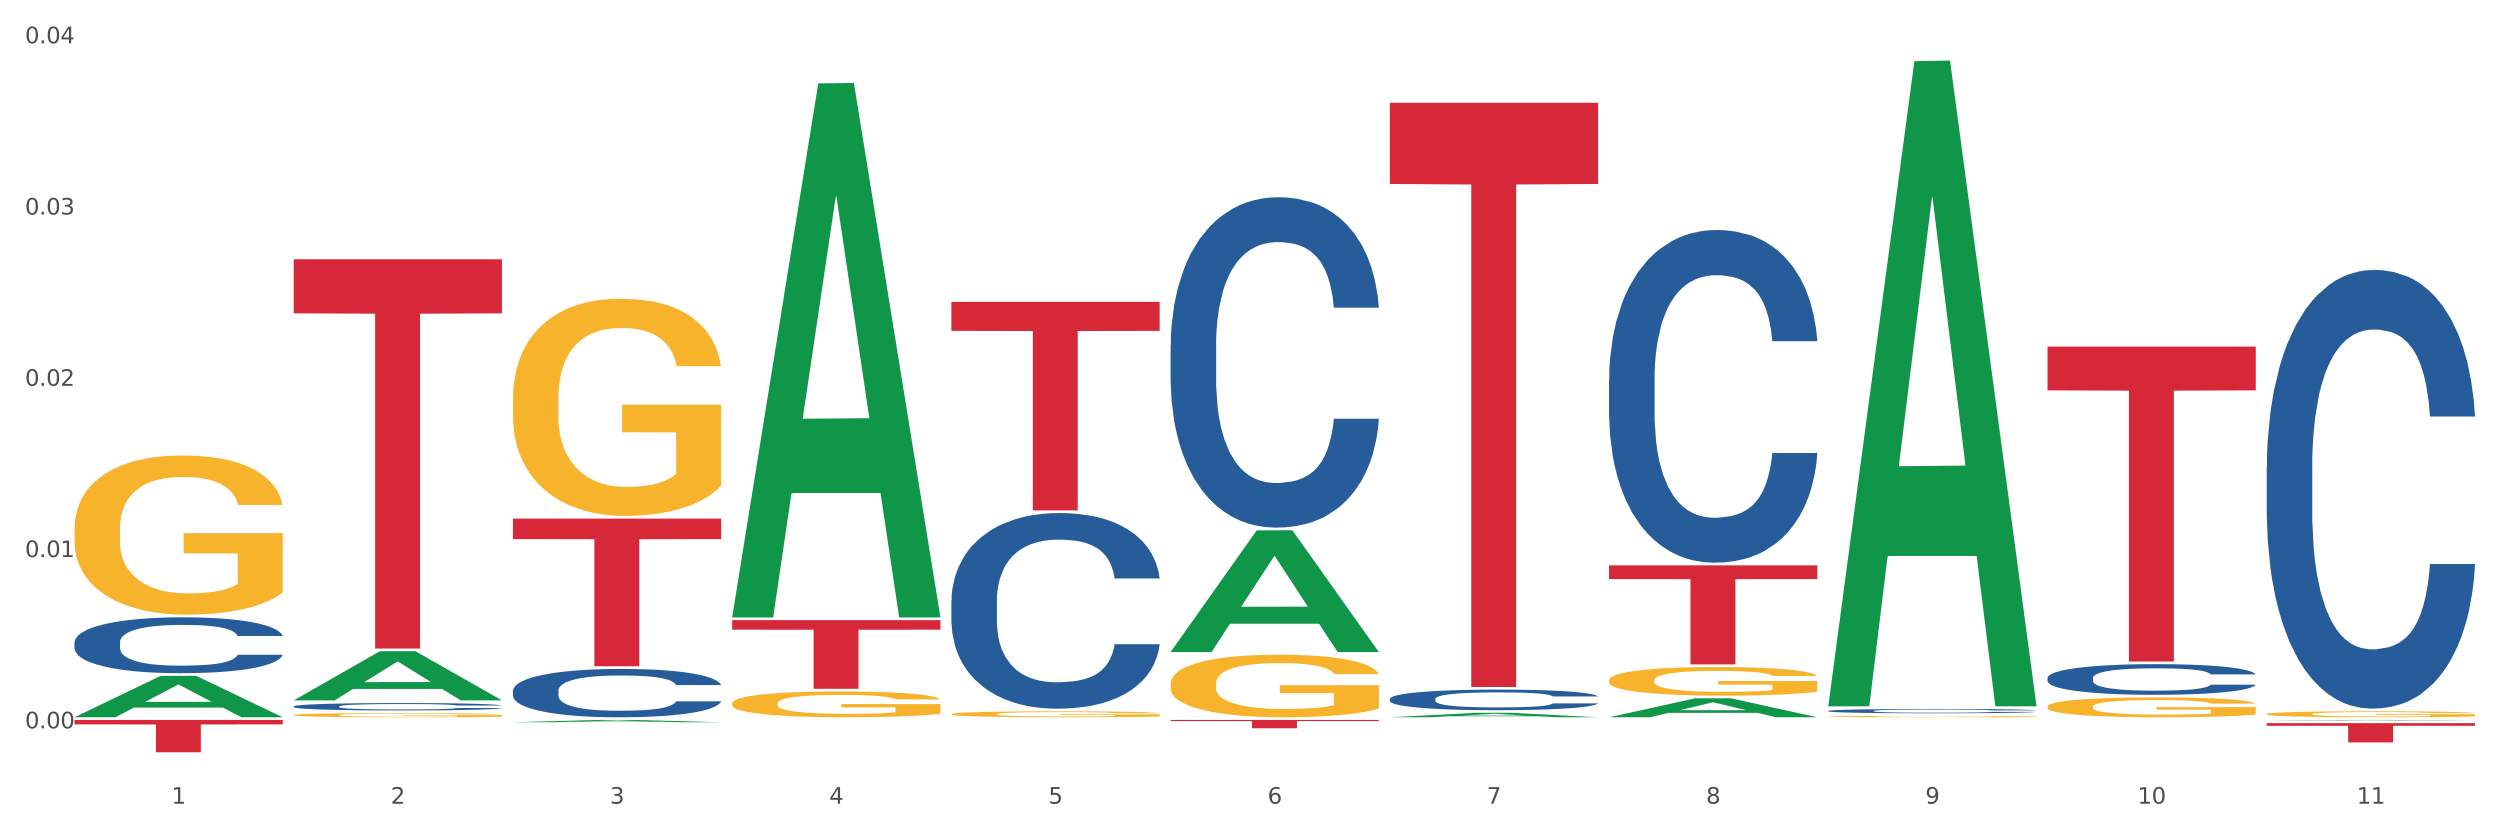<?xml version="1.0" encoding="utf-8" standalone="no"?>
<!DOCTYPE svg PUBLIC "-//W3C//DTD SVG 1.1//EN"
  "http://www.w3.org/Graphics/SVG/1.1/DTD/svg11.dtd">
<svg xmlns:xlink="http://www.w3.org/1999/xlink" width="1080pt" height="360pt" viewBox="0 0 1080 360" xmlns="http://www.w3.org/2000/svg" version="1.1">
 <rect x="0" y="0" width="1080" height="360" fill="#333333" stroke="none"/>
 <defs>
  <style type="text/css">*{stroke-linejoin: round; stroke-linecap: butt}</style>
 </defs>
 <g id="figure_1">
  <g id="patch_1">
   <path d="M 0 360 
L 1080 360 
L 1080 0 
L 0 0 
z
" style="fill: #ffffff; stroke: #ffffff; stroke-linejoin: miter"/>
  </g>
  <g id="axes_1">
   <g id="matplotlib.axis_1">
    <g id="xtick_1">
     <g id="text_1">
      <!-- 1 -->
      <g style="fill: #4d4d4d" transform="translate(74.106 347.204) scale(0.096 -0.096)">
       <defs>
        <path id="DejaVuSans-31" d="M 794 531 
L 1825 531 
L 1825 4091 
L 703 3866 
L 703 4441 
L 1819 4666 
L 2450 4666 
L 2450 531 
L 3481 531 
L 3481 0 
L 794 0 
L 794 531 
z
" transform="scale(0.016)"/>
       </defs>
       <use xlink:href="#DejaVuSans-31"/>
      </g>
     </g>
    </g>
    <g id="xtick_2">
     <g id="text_2">
      <!-- 2 -->
      <g style="fill: #4d4d4d" transform="translate(168.812 347.204) scale(0.096 -0.096)">
       <defs>
        <path id="DejaVuSans-32" d="M 1228 531 
L 3431 531 
L 3431 0 
L 469 0 
L 469 531 
Q 828 903 1448 1529 
Q 2069 2156 2228 2338 
Q 2531 2678 2651 2914 
Q 2772 3150 2772 3378 
Q 2772 3750 2511 3984 
Q 2250 4219 1831 4219 
Q 1534 4219 1204 4116 
Q 875 4013 500 3803 
L 500 4441 
Q 881 4594 1212 4672 
Q 1544 4750 1819 4750 
Q 2544 4750 2975 4387 
Q 3406 4025 3406 3419 
Q 3406 3131 3298 2873 
Q 3191 2616 2906 2266 
Q 2828 2175 2409 1742 
Q 1991 1309 1228 531 
z
" transform="scale(0.016)"/>
       </defs>
       <use xlink:href="#DejaVuSans-32"/>
      </g>
     </g>
    </g>
    <g id="xtick_3">
     <g id="text_3">
      <!-- 3 -->
      <g style="fill: #4d4d4d" transform="translate(263.517 347.204) scale(0.096 -0.096)">
       <defs>
        <path id="DejaVuSans-33" d="M 2597 2516 
Q 3050 2419 3304 2112 
Q 3559 1806 3559 1356 
Q 3559 666 3084 287 
Q 2609 -91 1734 -91 
Q 1441 -91 1130 -33 
Q 819 25 488 141 
L 488 750 
Q 750 597 1062 519 
Q 1375 441 1716 441 
Q 2309 441 2620 675 
Q 2931 909 2931 1356 
Q 2931 1769 2642 2001 
Q 2353 2234 1838 2234 
L 1294 2234 
L 1294 2753 
L 1863 2753 
Q 2328 2753 2575 2939 
Q 2822 3125 2822 3475 
Q 2822 3834 2567 4026 
Q 2313 4219 1838 4219 
Q 1578 4219 1281 4162 
Q 984 4106 628 3988 
L 628 4550 
Q 988 4650 1302 4700 
Q 1616 4750 1894 4750 
Q 2613 4750 3031 4423 
Q 3450 4097 3450 3541 
Q 3450 3153 3228 2886 
Q 3006 2619 2597 2516 
z
" transform="scale(0.016)"/>
       </defs>
       <use xlink:href="#DejaVuSans-33"/>
      </g>
     </g>
    </g>
    <g id="xtick_4">
     <g id="text_4">
      <!-- 4 -->
      <g style="fill: #4d4d4d" transform="translate(358.223 347.204) scale(0.096 -0.096)">
       <defs>
        <path id="DejaVuSans-34" d="M 2419 4116 
L 825 1625 
L 2419 1625 
L 2419 4116 
z
M 2253 4666 
L 3047 4666 
L 3047 1625 
L 3713 1625 
L 3713 1100 
L 3047 1100 
L 3047 0 
L 2419 0 
L 2419 1100 
L 313 1100 
L 313 1709 
L 2253 4666 
z
" transform="scale(0.016)"/>
       </defs>
       <use xlink:href="#DejaVuSans-34"/>
      </g>
     </g>
    </g>
    <g id="xtick_5">
     <g id="text_5">
      <!-- 5 -->
      <g style="fill: #4d4d4d" transform="translate(452.928 347.204) scale(0.096 -0.096)">
       <defs>
        <path id="DejaVuSans-35" d="M 691 4666 
L 3169 4666 
L 3169 4134 
L 1269 4134 
L 1269 2991 
Q 1406 3038 1543 3061 
Q 1681 3084 1819 3084 
Q 2600 3084 3056 2656 
Q 3513 2228 3513 1497 
Q 3513 744 3044 326 
Q 2575 -91 1722 -91 
Q 1428 -91 1123 -41 
Q 819 9 494 109 
L 494 744 
Q 775 591 1075 516 
Q 1375 441 1709 441 
Q 2250 441 2565 725 
Q 2881 1009 2881 1497 
Q 2881 1984 2565 2268 
Q 2250 2553 1709 2553 
Q 1456 2553 1204 2497 
Q 953 2441 691 2322 
L 691 4666 
z
" transform="scale(0.016)"/>
       </defs>
       <use xlink:href="#DejaVuSans-35"/>
      </g>
     </g>
    </g>
    <g id="xtick_6">
     <g id="text_6">
      <!-- 6 -->
      <g style="fill: #4d4d4d" transform="translate(547.634 347.204) scale(0.096 -0.096)">
       <defs>
        <path id="DejaVuSans-36" d="M 2113 2584 
Q 1688 2584 1439 2293 
Q 1191 2003 1191 1497 
Q 1191 994 1439 701 
Q 1688 409 2113 409 
Q 2538 409 2786 701 
Q 3034 994 3034 1497 
Q 3034 2003 2786 2293 
Q 2538 2584 2113 2584 
z
M 3366 4563 
L 3366 3988 
Q 3128 4100 2886 4159 
Q 2644 4219 2406 4219 
Q 1781 4219 1451 3797 
Q 1122 3375 1075 2522 
Q 1259 2794 1537 2939 
Q 1816 3084 2150 3084 
Q 2853 3084 3261 2657 
Q 3669 2231 3669 1497 
Q 3669 778 3244 343 
Q 2819 -91 2113 -91 
Q 1303 -91 875 529 
Q 447 1150 447 2328 
Q 447 3434 972 4092 
Q 1497 4750 2381 4750 
Q 2619 4750 2861 4703 
Q 3103 4656 3366 4563 
z
" transform="scale(0.016)"/>
       </defs>
       <use xlink:href="#DejaVuSans-36"/>
      </g>
     </g>
    </g>
    <g id="xtick_7">
     <g id="text_7">
      <!-- 7 -->
      <g style="fill: #4d4d4d" transform="translate(642.339 347.204) scale(0.096 -0.096)">
       <defs>
        <path id="DejaVuSans-37" d="M 525 4666 
L 3525 4666 
L 3525 4397 
L 1831 0 
L 1172 0 
L 2766 4134 
L 525 4134 
L 525 4666 
z
" transform="scale(0.016)"/>
       </defs>
       <use xlink:href="#DejaVuSans-37"/>
      </g>
     </g>
    </g>
    <g id="xtick_8">
     <g id="text_8">
      <!-- 8 -->
      <g style="fill: #4d4d4d" transform="translate(737.044 347.204) scale(0.096 -0.096)">
       <defs>
        <path id="DejaVuSans-38" d="M 2034 2216 
Q 1584 2216 1326 1975 
Q 1069 1734 1069 1313 
Q 1069 891 1326 650 
Q 1584 409 2034 409 
Q 2484 409 2743 651 
Q 3003 894 3003 1313 
Q 3003 1734 2745 1975 
Q 2488 2216 2034 2216 
z
M 1403 2484 
Q 997 2584 770 2862 
Q 544 3141 544 3541 
Q 544 4100 942 4425 
Q 1341 4750 2034 4750 
Q 2731 4750 3128 4425 
Q 3525 4100 3525 3541 
Q 3525 3141 3298 2862 
Q 3072 2584 2669 2484 
Q 3125 2378 3379 2068 
Q 3634 1759 3634 1313 
Q 3634 634 3220 271 
Q 2806 -91 2034 -91 
Q 1263 -91 848 271 
Q 434 634 434 1313 
Q 434 1759 690 2068 
Q 947 2378 1403 2484 
z
M 1172 3481 
Q 1172 3119 1398 2916 
Q 1625 2713 2034 2713 
Q 2441 2713 2670 2916 
Q 2900 3119 2900 3481 
Q 2900 3844 2670 4047 
Q 2441 4250 2034 4250 
Q 1625 4250 1398 4047 
Q 1172 3844 1172 3481 
z
" transform="scale(0.016)"/>
       </defs>
       <use xlink:href="#DejaVuSans-38"/>
      </g>
     </g>
    </g>
    <g id="xtick_9">
     <g id="text_9">
      <!-- 9 -->
      <g style="fill: #4d4d4d" transform="translate(831.75 347.204) scale(0.096 -0.096)">
       <defs>
        <path id="DejaVuSans-39" d="M 703 97 
L 703 672 
Q 941 559 1184 500 
Q 1428 441 1663 441 
Q 2288 441 2617 861 
Q 2947 1281 2994 2138 
Q 2813 1869 2534 1725 
Q 2256 1581 1919 1581 
Q 1219 1581 811 2004 
Q 403 2428 403 3163 
Q 403 3881 828 4315 
Q 1253 4750 1959 4750 
Q 2769 4750 3195 4129 
Q 3622 3509 3622 2328 
Q 3622 1225 3098 567 
Q 2575 -91 1691 -91 
Q 1453 -91 1209 -44 
Q 966 3 703 97 
z
M 1959 2075 
Q 2384 2075 2632 2365 
Q 2881 2656 2881 3163 
Q 2881 3666 2632 3958 
Q 2384 4250 1959 4250 
Q 1534 4250 1286 3958 
Q 1038 3666 1038 3163 
Q 1038 2656 1286 2365 
Q 1534 2075 1959 2075 
z
" transform="scale(0.016)"/>
       </defs>
       <use xlink:href="#DejaVuSans-39"/>
      </g>
     </g>
    </g>
    <g id="xtick_10">
     <g id="text_10">
      <!-- 10 -->
      <g style="fill: #4d4d4d" transform="translate(923.401 347.204) scale(0.096 -0.096)">
       <defs>
        <path id="DejaVuSans-30" d="M 2034 4250 
Q 1547 4250 1301 3770 
Q 1056 3291 1056 2328 
Q 1056 1369 1301 889 
Q 1547 409 2034 409 
Q 2525 409 2770 889 
Q 3016 1369 3016 2328 
Q 3016 3291 2770 3770 
Q 2525 4250 2034 4250 
z
M 2034 4750 
Q 2819 4750 3233 4129 
Q 3647 3509 3647 2328 
Q 3647 1150 3233 529 
Q 2819 -91 2034 -91 
Q 1250 -91 836 529 
Q 422 1150 422 2328 
Q 422 3509 836 4129 
Q 1250 4750 2034 4750 
z
" transform="scale(0.016)"/>
       </defs>
       <use xlink:href="#DejaVuSans-31"/>
       <use xlink:href="#DejaVuSans-30" transform="translate(63.623 0)"/>
      </g>
     </g>
    </g>
    <g id="xtick_11">
     <g id="text_11">
      <!-- 11 -->
      <g style="fill: #4d4d4d" transform="translate(1018.107 347.204) scale(0.096 -0.096)">
       <use xlink:href="#DejaVuSans-31"/>
       <use xlink:href="#DejaVuSans-31" transform="translate(63.623 0)"/>
      </g>
     </g>
    </g>
    <g id="xtick_12"/>
    <g id="xtick_13"/>
    <g id="xtick_14"/>
    <g id="xtick_15"/>
    <g id="xtick_16"/>
    <g id="xtick_17"/>
    <g id="xtick_18"/>
    <g id="xtick_19"/>
    <g id="xtick_20"/>
    <g id="xtick_21"/>
   </g>
   <g id="matplotlib.axis_2">
    <g id="ytick_1">
     <g id="text_12">
      <!-- 0.00 -->
      <g style="fill: #4d4d4d" transform="translate(10.8 314.655) scale(0.096 -0.096)">
       <defs>
        <path id="DejaVuSans-2e" d="M 684 794 
L 1344 794 
L 1344 0 
L 684 0 
L 684 794 
z
" transform="scale(0.016)"/>
       </defs>
       <use xlink:href="#DejaVuSans-30"/>
       <use xlink:href="#DejaVuSans-2e" transform="translate(63.623 0)"/>
       <use xlink:href="#DejaVuSans-30" transform="translate(95.41 0)"/>
       <use xlink:href="#DejaVuSans-30" transform="translate(159.033 0)"/>
      </g>
     </g>
    </g>
    <g id="ytick_2">
     <g id="text_13">
      <!-- 0.01 -->
      <g style="fill: #4d4d4d" transform="translate(10.8 240.666) scale(0.096 -0.096)">
       <use xlink:href="#DejaVuSans-30"/>
       <use xlink:href="#DejaVuSans-2e" transform="translate(63.623 0)"/>
       <use xlink:href="#DejaVuSans-30" transform="translate(95.41 0)"/>
       <use xlink:href="#DejaVuSans-31" transform="translate(159.033 0)"/>
      </g>
     </g>
    </g>
    <g id="ytick_3">
     <g id="text_14">
      <!-- 0.02 -->
      <g style="fill: #4d4d4d" transform="translate(10.8 166.676) scale(0.096 -0.096)">
       <use xlink:href="#DejaVuSans-30"/>
       <use xlink:href="#DejaVuSans-2e" transform="translate(63.623 0)"/>
       <use xlink:href="#DejaVuSans-30" transform="translate(95.41 0)"/>
       <use xlink:href="#DejaVuSans-32" transform="translate(159.033 0)"/>
      </g>
     </g>
    </g>
    <g id="ytick_4">
     <g id="text_15">
      <!-- 0.03 -->
      <g style="fill: #4d4d4d" transform="translate(10.8 92.686) scale(0.096 -0.096)">
       <use xlink:href="#DejaVuSans-30"/>
       <use xlink:href="#DejaVuSans-2e" transform="translate(63.623 0)"/>
       <use xlink:href="#DejaVuSans-30" transform="translate(95.41 0)"/>
       <use xlink:href="#DejaVuSans-33" transform="translate(159.033 0)"/>
      </g>
     </g>
    </g>
    <g id="ytick_5">
     <g id="text_16">
      <!-- 0.04 -->
      <g style="fill: #4d4d4d" transform="translate(10.8 18.696) scale(0.096 -0.096)">
       <use xlink:href="#DejaVuSans-30"/>
       <use xlink:href="#DejaVuSans-2e" transform="translate(63.623 0)"/>
       <use xlink:href="#DejaVuSans-30" transform="translate(95.41 0)"/>
       <use xlink:href="#DejaVuSans-34" transform="translate(159.033 0)"/>
      </g>
     </g>
    </g>
    <g id="ytick_6"/>
    <g id="ytick_7"/>
    <g id="ytick_8"/>
    <g id="ytick_9"/>
   </g>
   <g id="PolyCollection_1">
    <path d="M 32.175 309.835 
L 32.268 309.818 
L 69.369 291.973 
L 84.766 291.956 
L 122.145 309.869 
L 104.337 309.869 
L 96.267 305.697 
L 57.96 305.697 
L 57.682 305.765 
L 49.891 309.869 
L 32.175 309.869 
L 32.175 309.835 
L 62.783 303.208 
L 91.444 303.191 
L 77.253 295.774 
L 77.067 295.74 
L 76.882 295.791 
L 62.691 303.191 
L 62.783 303.208 
L 32.175 309.835 
z
" clip-path="url(#p7e86ec67ef)" style="fill: #109648"/>
    <path d="M 695.113 244.219 
L 785.084 244.219 
L 785.084 250.168 
L 749.692 250.208 
L 749.692 287.023 
L 730.291 287.023 
L 730.291 250.208 
L 695.113 250.168 
L 695.113 244.26 
L 695.113 244.219 
z
" clip-path="url(#p7e86ec67ef)" style="fill: #d62839"/>
    <path d="M 600.408 44.4 
L 690.378 44.4 
L 690.378 79.471 
L 654.987 79.708 
L 654.987 296.771 
L 635.586 296.771 
L 635.586 79.708 
L 600.408 79.471 
L 600.408 44.637 
L 600.408 44.4 
z
" clip-path="url(#p7e86ec67ef)" style="fill: #d62839"/>
    <path d="M 505.702 311.008 
L 595.673 311.008 
L 595.673 311.51 
L 560.281 311.514 
L 560.281 314.623 
L 540.88 314.623 
L 540.88 311.514 
L 505.702 311.51 
L 505.702 311.012 
L 505.702 311.008 
z
" clip-path="url(#p7e86ec67ef)" style="fill: #d62839"/>
    <path d="M 410.997 130.404 
L 500.967 130.404 
L 500.967 142.924 
L 465.576 143.009 
L 465.576 220.495 
L 446.175 220.495 
L 446.175 143.009 
L 410.997 142.924 
L 410.997 130.489 
L 410.997 130.404 
z
" clip-path="url(#p7e86ec67ef)" style="fill: #d62839"/>
    <path d="M 316.291 267.898 
L 406.262 267.898 
L 406.262 272.02 
L 370.871 272.048 
L 370.871 297.559 
L 351.469 297.559 
L 351.469 272.048 
L 316.291 272.02 
L 316.291 267.926 
L 316.291 267.898 
z
" clip-path="url(#p7e86ec67ef)" style="fill: #d62839"/>
    <path d="M 221.586 224.025 
L 311.556 224.025 
L 311.556 232.893 
L 276.165 232.953 
L 276.165 287.84 
L 256.764 287.84 
L 256.764 232.953 
L 221.586 232.893 
L 221.586 224.085 
L 221.586 224.025 
z
" clip-path="url(#p7e86ec67ef)" style="fill: #d62839"/>
    <path d="M 126.88 111.994 
L 216.851 111.994 
L 216.851 135.365 
L 181.46 135.523 
L 181.46 280.173 
L 162.058 280.173 
L 162.058 135.523 
L 126.88 135.365 
L 126.88 112.152 
L 126.88 111.994 
z
" clip-path="url(#p7e86ec67ef)" style="fill: #d62839"/>
    <path d="M 32.175 311.008 
L 122.145 311.008 
L 122.145 312.948 
L 86.754 312.961 
L 86.754 324.968 
L 67.353 324.968 
L 67.353 312.961 
L 32.175 312.948 
L 32.175 311.021 
L 32.175 311.008 
z
" clip-path="url(#p7e86ec67ef)" style="fill: #d62839"/>
    <path d="M 32.175 277.527 
L 32.281 277.505 
L 32.281 276.888 
L 32.6 276.05 
L 33.77 274.508 
L 35.259 273.339 
L 37.811 271.973 
L 39.194 271.4 
L 41.002 270.761 
L 44.724 269.725 
L 48.978 268.843 
L 51.956 268.359 
L 54.189 268.05 
L 59.187 267.499 
L 62.059 267.257 
L 65.036 267.058 
L 67.589 266.926 
L 71.843 266.772 
L 75.246 266.706 
L 79.181 266.684 
L 82.477 266.706 
L 86.838 266.794 
L 93.219 267.058 
L 95.665 267.213 
L 98.961 267.477 
L 102.365 267.83 
L 105.13 268.182 
L 108.32 268.689 
L 111.617 269.35 
L 114.807 270.188 
L 117.041 270.959 
L 118.848 271.775 
L 120.444 272.766 
L 121.613 273.846 
L 122.145 274.75 
L 102.684 274.75 
L 102.152 273.935 
L 101.088 273.053 
L 100.025 272.458 
L 98.855 271.973 
L 97.047 271.422 
L 95.452 271.069 
L 92.793 270.651 
L 90.347 270.386 
L 88.327 270.232 
L 85.881 270.1 
L 80.67 269.967 
L 76.947 269.967 
L 74.608 270.012 
L 71.736 270.122 
L 69.29 270.276 
L 66.419 270.541 
L 64.186 270.827 
L 61.952 271.202 
L 60.676 271.466 
L 58.762 271.951 
L 57.486 272.348 
L 55.784 273.031 
L 54.827 273.516 
L 53.126 274.772 
L 52.381 275.698 
L 52.062 276.337 
L 51.849 277.042 
L 51.849 280.48 
L 52.487 282.023 
L 53.019 282.684 
L 53.87 283.433 
L 55.465 284.403 
L 57.805 285.351 
L 60.251 286.034 
L 62.271 286.453 
L 64.186 286.761 
L 66.1 287.004 
L 68.44 287.224 
L 70.354 287.356 
L 73.225 287.489 
L 76.628 287.555 
L 79.287 287.555 
L 84.711 287.444 
L 87.157 287.334 
L 89.496 287.18 
L 92.049 286.938 
L 94.069 286.673 
L 95.239 286.475 
L 97.153 286.056 
L 98.642 285.615 
L 99.919 285.108 
L 100.769 284.668 
L 101.726 284.006 
L 102.471 283.257 
L 102.684 282.86 
L 122.145 282.86 
L 121.72 283.654 
L 120.975 284.425 
L 119.487 285.461 
L 118.317 286.056 
L 116.509 286.783 
L 114.595 287.4 
L 111.936 288.084 
L 109.49 288.59 
L 106.937 289.031 
L 104.172 289.428 
L 99.174 289.979 
L 97.366 290.133 
L 93.538 290.398 
L 90.56 290.552 
L 86.2 290.706 
L 81.733 290.794 
L 77.054 290.816 
L 72.906 290.772 
L 68.333 290.64 
L 65.462 290.508 
L 62.271 290.31 
L 58.549 290.001 
L 55.04 289.626 
L 51.743 289.186 
L 48.659 288.679 
L 45.788 288.106 
L 42.065 287.158 
L 39.3 286.232 
L 37.28 285.373 
L 35.897 284.645 
L 34.515 283.72 
L 33.77 283.081 
L 32.6 281.538 
L 32.175 280.105 
L 32.175 277.527 
z
" clip-path="url(#p7e86ec67ef)" style="fill: #255c99"/>
    <path d="M 126.88 305.156 
L 126.987 305.153 
L 126.987 305.072 
L 127.306 304.961 
L 128.476 304.756 
L 129.965 304.601 
L 132.517 304.42 
L 133.899 304.344 
L 135.707 304.26 
L 139.43 304.122 
L 143.683 304.006 
L 146.661 303.941 
L 148.894 303.901 
L 153.893 303.828 
L 156.764 303.795 
L 159.742 303.769 
L 162.294 303.752 
L 166.548 303.731 
L 169.951 303.722 
L 173.886 303.719 
L 177.183 303.722 
L 181.543 303.734 
L 187.924 303.769 
L 190.37 303.79 
L 193.667 303.825 
L 197.07 303.871 
L 199.835 303.918 
L 203.025 303.985 
L 206.322 304.073 
L 209.513 304.184 
L 211.746 304.286 
L 213.554 304.394 
L 215.149 304.525 
L 216.319 304.669 
L 216.851 304.788 
L 197.389 304.788 
L 196.857 304.68 
L 195.794 304.563 
L 194.73 304.485 
L 193.561 304.42 
L 191.753 304.347 
L 190.157 304.301 
L 187.499 304.245 
L 185.053 304.21 
L 183.032 304.19 
L 180.586 304.172 
L 175.375 304.155 
L 171.653 304.155 
L 169.313 304.16 
L 166.442 304.175 
L 163.996 304.195 
L 161.124 304.231 
L 158.891 304.268 
L 156.658 304.318 
L 155.382 304.353 
L 153.467 304.417 
L 152.191 304.47 
L 150.49 304.56 
L 149.533 304.625 
L 147.831 304.791 
L 147.087 304.914 
L 146.768 304.999 
L 146.555 305.092 
L 146.555 305.548 
L 147.193 305.752 
L 147.725 305.84 
L 148.575 305.939 
L 150.171 306.067 
L 152.51 306.193 
L 154.956 306.283 
L 156.977 306.339 
L 158.891 306.38 
L 160.805 306.412 
L 163.145 306.441 
L 165.059 306.459 
L 167.931 306.476 
L 171.334 306.485 
L 173.993 306.485 
L 179.416 306.47 
L 181.862 306.456 
L 184.202 306.435 
L 186.754 306.403 
L 188.775 306.368 
L 189.945 306.342 
L 191.859 306.286 
L 193.348 306.228 
L 194.624 306.161 
L 195.475 306.102 
L 196.432 306.015 
L 197.176 305.915 
L 197.389 305.863 
L 216.851 305.863 
L 216.425 305.968 
L 215.681 306.07 
L 214.192 306.207 
L 213.022 306.286 
L 211.214 306.383 
L 209.3 306.464 
L 206.641 306.555 
L 204.195 306.622 
L 201.643 306.681 
L 198.878 306.733 
L 193.88 306.806 
L 192.072 306.827 
L 188.243 306.862 
L 185.265 306.882 
L 180.905 306.902 
L 176.439 306.914 
L 171.759 306.917 
L 167.612 306.911 
L 163.039 306.894 
L 160.167 306.876 
L 156.977 306.85 
L 153.255 306.809 
L 149.745 306.759 
L 146.448 306.701 
L 143.364 306.634 
L 140.493 306.558 
L 136.771 306.432 
L 134.006 306.31 
L 131.985 306.196 
L 130.603 306.099 
L 129.22 305.977 
L 128.476 305.892 
L 127.306 305.688 
L 126.88 305.498 
L 126.88 305.156 
z
" clip-path="url(#p7e86ec67ef)" style="fill: #255c99"/>
    <path d="M 221.586 298.365 
L 221.692 298.346 
L 221.692 297.812 
L 222.011 297.087 
L 223.181 295.752 
L 224.67 294.741 
L 227.222 293.558 
L 228.605 293.062 
L 230.413 292.509 
L 234.135 291.612 
L 238.389 290.849 
L 241.367 290.429 
L 243.6 290.162 
L 248.598 289.685 
L 251.47 289.475 
L 254.447 289.304 
L 257 289.189 
L 261.254 289.056 
L 264.657 288.998 
L 268.592 288.979 
L 271.888 288.998 
L 276.249 289.075 
L 282.63 289.304 
L 285.076 289.437 
L 288.372 289.666 
L 291.775 289.971 
L 294.541 290.277 
L 297.731 290.715 
L 301.028 291.288 
L 304.218 292.013 
L 306.451 292.68 
L 308.259 293.386 
L 309.855 294.245 
L 311.024 295.179 
L 311.556 295.962 
L 292.095 295.962 
L 291.563 295.256 
L 290.499 294.493 
L 289.436 293.978 
L 288.266 293.558 
L 286.458 293.081 
L 284.863 292.776 
L 282.204 292.413 
L 279.758 292.184 
L 277.738 292.051 
L 275.292 291.936 
L 270.081 291.822 
L 266.358 291.822 
L 264.019 291.86 
L 261.147 291.955 
L 258.701 292.089 
L 255.83 292.318 
L 253.597 292.566 
L 251.363 292.89 
L 250.087 293.119 
L 248.173 293.539 
L 246.897 293.882 
L 245.195 294.474 
L 244.238 294.893 
L 242.536 295.981 
L 241.792 296.782 
L 241.473 297.335 
L 241.26 297.946 
L 241.26 300.922 
L 241.898 302.257 
L 242.43 302.829 
L 243.281 303.478 
L 244.876 304.317 
L 247.216 305.138 
L 249.662 305.729 
L 251.682 306.091 
L 253.597 306.359 
L 255.511 306.568 
L 257.851 306.759 
L 259.765 306.874 
L 262.636 306.988 
L 266.039 307.045 
L 268.698 307.045 
L 274.122 306.95 
L 276.568 306.855 
L 278.907 306.721 
L 281.46 306.511 
L 283.48 306.282 
L 284.65 306.111 
L 286.564 305.748 
L 288.053 305.367 
L 289.329 304.928 
L 290.18 304.546 
L 291.137 303.974 
L 291.882 303.325 
L 292.095 302.982 
L 311.556 302.982 
L 311.131 303.669 
L 310.386 304.336 
L 308.897 305.233 
L 307.728 305.748 
L 305.92 306.378 
L 304.005 306.912 
L 301.347 307.503 
L 298.901 307.942 
L 296.348 308.323 
L 293.583 308.667 
L 288.585 309.144 
L 286.777 309.277 
L 282.949 309.506 
L 279.971 309.64 
L 275.611 309.773 
L 271.144 309.85 
L 266.465 309.869 
L 262.317 309.831 
L 257.744 309.716 
L 254.873 309.602 
L 251.682 309.43 
L 247.96 309.163 
L 244.451 308.839 
L 241.154 308.457 
L 238.07 308.018 
L 235.198 307.522 
L 231.476 306.702 
L 228.711 305.901 
L 226.691 305.157 
L 225.308 304.527 
L 223.926 303.726 
L 223.181 303.173 
L 222.011 301.837 
L 221.586 300.597 
L 221.586 298.365 
z
" clip-path="url(#p7e86ec67ef)" style="fill: #255c99"/>
    <path d="M 410.997 259.611 
L 411.103 259.534 
L 411.103 257.373 
L 411.422 254.44 
L 412.592 249.036 
L 414.081 244.945 
L 416.633 240.16 
L 418.016 238.153 
L 419.824 235.914 
L 423.546 232.287 
L 427.8 229.199 
L 430.778 227.501 
L 433.011 226.42 
L 438.009 224.49 
L 440.881 223.641 
L 443.858 222.947 
L 446.411 222.484 
L 450.665 221.943 
L 454.068 221.712 
L 458.003 221.635 
L 461.299 221.712 
L 465.66 222.02 
L 472.041 222.947 
L 474.487 223.487 
L 477.783 224.413 
L 481.186 225.648 
L 483.951 226.883 
L 487.142 228.659 
L 490.439 230.974 
L 493.629 233.907 
L 495.862 236.609 
L 497.67 239.465 
L 499.266 242.939 
L 500.435 246.721 
L 500.967 249.886 
L 481.505 249.886 
L 480.974 247.03 
L 479.91 243.942 
L 478.847 241.858 
L 477.677 240.16 
L 475.869 238.23 
L 474.274 236.995 
L 471.615 235.528 
L 469.169 234.602 
L 467.149 234.062 
L 464.703 233.599 
L 459.491 233.136 
L 455.769 233.136 
L 453.43 233.29 
L 450.558 233.676 
L 448.112 234.216 
L 445.241 235.143 
L 443.008 236.146 
L 440.774 237.458 
L 439.498 238.384 
L 437.584 240.083 
L 436.308 241.472 
L 434.606 243.865 
L 433.649 245.563 
L 431.947 249.963 
L 431.203 253.205 
L 430.884 255.443 
L 430.671 257.913 
L 430.671 269.955 
L 431.309 275.358 
L 431.841 277.673 
L 432.692 280.298 
L 434.287 283.694 
L 436.627 287.013 
L 439.073 289.406 
L 441.093 290.873 
L 443.008 291.953 
L 444.922 292.802 
L 447.262 293.574 
L 449.176 294.037 
L 452.047 294.5 
L 455.45 294.732 
L 458.109 294.732 
L 463.533 294.346 
L 465.979 293.96 
L 468.318 293.42 
L 470.871 292.571 
L 472.891 291.644 
L 474.061 290.95 
L 475.975 289.483 
L 477.464 287.939 
L 478.74 286.164 
L 479.591 284.62 
L 480.548 282.305 
L 481.293 279.68 
L 481.505 278.291 
L 500.967 278.291 
L 500.542 281.07 
L 499.797 283.771 
L 498.308 287.399 
L 497.139 289.483 
L 495.331 292.03 
L 493.416 294.192 
L 490.758 296.585 
L 488.312 298.36 
L 485.759 299.904 
L 482.994 301.293 
L 477.996 303.223 
L 476.188 303.763 
L 472.36 304.689 
L 469.382 305.23 
L 465.022 305.77 
L 460.555 306.079 
L 455.876 306.156 
L 451.728 306.002 
L 447.155 305.538 
L 444.284 305.075 
L 441.093 304.381 
L 437.371 303.3 
L 433.862 301.988 
L 430.565 300.444 
L 427.481 298.669 
L 424.609 296.662 
L 420.887 293.343 
L 418.122 290.101 
L 416.102 287.09 
L 414.719 284.543 
L 413.337 281.301 
L 412.592 279.063 
L 411.422 273.66 
L 410.997 268.642 
L 410.997 259.611 
z
" clip-path="url(#p7e86ec67ef)" style="fill: #255c99"/>
    <path d="M 32.175 228.558 
L 32.281 228.495 
L 32.281 226.235 
L 32.494 224.288 
L 33.556 219.578 
L 35.149 215.685 
L 36.318 213.613 
L 37.486 211.917 
L 38.867 210.222 
L 40.567 208.464 
L 43.647 205.889 
L 45.559 204.57 
L 47.896 203.189 
L 52.145 201.179 
L 55.225 200.049 
L 58.412 199.107 
L 63.617 197.977 
L 67.016 197.475 
L 70.627 197.098 
L 74.983 196.847 
L 78.275 196.784 
L 85.499 196.972 
L 91.659 197.537 
L 94.634 197.977 
L 98.458 198.73 
L 100.476 199.233 
L 103.769 200.238 
L 107.168 201.556 
L 109.505 202.687 
L 113.01 204.822 
L 115.666 206.957 
L 118.109 209.594 
L 119.383 211.415 
L 120.339 213.11 
L 121.189 215.057 
L 122.039 218.134 
L 102.919 218.134 
L 102.175 215.936 
L 101.007 213.864 
L 99.307 211.855 
L 97.82 210.599 
L 95.271 209.029 
L 92.934 208.024 
L 90.491 207.271 
L 87.517 206.643 
L 85.18 206.329 
L 81.887 206.077 
L 75.407 206.14 
L 71.052 206.643 
L 68.078 207.271 
L 66.166 207.836 
L 64.467 208.464 
L 62.555 209.343 
L 60.324 210.661 
L 58.731 211.855 
L 57.137 213.362 
L 55.863 214.869 
L 54.694 216.627 
L 53.738 218.511 
L 52.995 220.458 
L 52.357 222.844 
L 51.826 226.8 
L 51.826 235.403 
L 52.039 237.349 
L 52.57 239.924 
L 53.207 241.871 
L 54.269 244.194 
L 55.225 245.764 
L 57.031 248.024 
L 59.049 249.908 
L 60.643 251.101 
L 62.236 252.106 
L 64.998 253.488 
L 68.078 254.618 
L 70.734 255.309 
L 74.345 255.937 
L 76.788 256.188 
L 78.913 256.313 
L 84.118 256.313 
L 87.835 256.125 
L 91.978 255.685 
L 95.165 255.12 
L 97.82 254.43 
L 100.795 253.299 
L 102.707 252.232 
L 102.707 239.108 
L 79.338 239.045 
L 79.338 230.316 
L 122.145 230.316 
L 122.145 255.937 
L 120.339 257.255 
L 118.321 258.448 
L 116.197 259.516 
L 113.01 260.835 
L 109.186 262.091 
L 105.787 262.97 
L 102.175 263.723 
L 97.927 264.414 
L 92.403 265.042 
L 89.004 265.293 
L 84.755 265.481 
L 79.763 265.544 
L 75.407 265.419 
L 71.159 265.105 
L 66.697 264.54 
L 62.342 263.723 
L 59.049 262.907 
L 55.756 261.902 
L 52.251 260.583 
L 49.489 259.328 
L 47.365 258.197 
L 45.028 256.753 
L 42.479 254.869 
L 40.567 253.174 
L 38.867 251.415 
L 37.061 249.155 
L 35.787 247.208 
L 34.512 244.759 
L 33.768 242.938 
L 32.919 240.112 
L 32.281 236.156 
L 32.175 228.558 
z
" clip-path="url(#p7e86ec67ef)" style="fill: #f7b32b"/>
    <path d="M 600.408 301.905 
L 600.514 301.897 
L 600.514 301.67 
L 600.833 301.361 
L 602.003 300.793 
L 603.492 300.362 
L 606.044 299.859 
L 607.427 299.648 
L 609.235 299.412 
L 612.957 299.031 
L 617.211 298.706 
L 620.189 298.527 
L 622.422 298.414 
L 627.42 298.211 
L 630.292 298.121 
L 633.269 298.048 
L 635.822 298 
L 640.076 297.943 
L 643.479 297.918 
L 647.414 297.91 
L 650.71 297.918 
L 655.071 297.951 
L 661.451 298.048 
L 663.897 298.105 
L 667.194 298.203 
L 670.597 298.332 
L 673.362 298.462 
L 676.553 298.649 
L 679.85 298.893 
L 683.04 299.201 
L 685.273 299.485 
L 687.081 299.786 
L 688.677 300.151 
L 689.846 300.549 
L 690.378 300.882 
L 670.916 300.882 
L 670.385 300.582 
L 669.321 300.257 
L 668.258 300.038 
L 667.088 299.859 
L 665.28 299.656 
L 663.685 299.526 
L 661.026 299.372 
L 658.58 299.274 
L 656.559 299.217 
L 654.113 299.169 
L 648.902 299.12 
L 645.18 299.12 
L 642.841 299.136 
L 639.969 299.177 
L 637.523 299.234 
L 634.652 299.331 
L 632.419 299.437 
L 630.185 299.575 
L 628.909 299.672 
L 626.995 299.851 
L 625.719 299.997 
L 624.017 300.249 
L 623.06 300.427 
L 621.358 300.89 
L 620.614 301.231 
L 620.295 301.467 
L 620.082 301.726 
L 620.082 302.993 
L 620.72 303.562 
L 621.252 303.805 
L 622.103 304.081 
L 623.698 304.438 
L 626.038 304.788 
L 628.484 305.039 
L 630.504 305.194 
L 632.419 305.307 
L 634.333 305.397 
L 636.672 305.478 
L 638.587 305.527 
L 641.458 305.575 
L 644.861 305.6 
L 647.52 305.6 
L 652.944 305.559 
L 655.39 305.518 
L 657.729 305.462 
L 660.282 305.372 
L 662.302 305.275 
L 663.472 305.202 
L 665.386 305.047 
L 666.875 304.885 
L 668.151 304.698 
L 669.002 304.536 
L 669.959 304.292 
L 670.704 304.016 
L 670.916 303.87 
L 690.378 303.87 
L 689.953 304.162 
L 689.208 304.447 
L 687.719 304.828 
L 686.55 305.047 
L 684.742 305.315 
L 682.827 305.543 
L 680.169 305.794 
L 677.723 305.981 
L 675.17 306.144 
L 672.405 306.29 
L 667.407 306.493 
L 665.599 306.55 
L 661.771 306.647 
L 658.793 306.704 
L 654.433 306.761 
L 649.966 306.793 
L 645.287 306.801 
L 641.139 306.785 
L 636.566 306.736 
L 633.695 306.688 
L 630.504 306.615 
L 626.782 306.501 
L 623.273 306.363 
L 619.976 306.2 
L 616.892 306.014 
L 614.02 305.803 
L 610.298 305.453 
L 607.533 305.112 
L 605.513 304.796 
L 604.13 304.528 
L 602.748 304.187 
L 602.003 303.951 
L 600.833 303.383 
L 600.408 302.855 
L 600.408 301.905 
z
" clip-path="url(#p7e86ec67ef)" style="fill: #255c99"/>
    <path d="M 695.113 163.936 
L 695.22 163.805 
L 695.22 160.13 
L 695.539 155.142 
L 696.709 145.954 
L 698.197 138.998 
L 700.75 130.861 
L 702.132 127.448 
L 703.94 123.642 
L 707.662 117.473 
L 711.916 112.223 
L 714.894 109.336 
L 717.127 107.498 
L 722.126 104.217 
L 724.997 102.773 
L 727.975 101.592 
L 730.527 100.804 
L 734.781 99.885 
L 738.184 99.492 
L 742.119 99.36 
L 745.416 99.492 
L 749.776 100.017 
L 756.157 101.592 
L 758.603 102.511 
L 761.9 104.086 
L 765.303 106.186 
L 768.068 108.286 
L 771.258 111.304 
L 774.555 115.242 
L 777.746 120.229 
L 779.979 124.823 
L 781.787 129.679 
L 783.382 135.586 
L 784.552 142.017 
L 785.084 147.398 
L 765.622 147.398 
L 765.09 142.542 
L 764.027 137.292 
L 762.963 133.748 
L 761.793 130.861 
L 759.985 127.579 
L 758.39 125.479 
L 755.732 122.986 
L 753.286 121.411 
L 751.265 120.492 
L 748.819 119.704 
L 743.608 118.917 
L 739.886 118.917 
L 737.546 119.179 
L 734.675 119.836 
L 732.229 120.754 
L 729.357 122.329 
L 727.124 124.036 
L 724.891 126.267 
L 723.615 127.842 
L 721.7 130.729 
L 720.424 133.092 
L 718.723 137.161 
L 717.765 140.048 
L 716.064 147.529 
L 715.319 153.042 
L 715 156.848 
L 714.788 161.048 
L 714.788 181.523 
L 715.426 190.711 
L 715.958 194.648 
L 716.808 199.111 
L 718.404 204.886 
L 720.743 210.53 
L 723.189 214.599 
L 725.21 217.092 
L 727.124 218.93 
L 729.038 220.374 
L 731.378 221.686 
L 733.292 222.474 
L 736.164 223.261 
L 739.567 223.655 
L 742.225 223.655 
L 747.649 222.999 
L 750.095 222.342 
L 752.435 221.424 
L 754.987 219.98 
L 757.008 218.405 
L 758.178 217.224 
L 760.092 214.73 
L 761.581 212.105 
L 762.857 209.086 
L 763.708 206.461 
L 764.665 202.523 
L 765.409 198.061 
L 765.622 195.698 
L 785.084 195.698 
L 784.658 200.423 
L 783.914 205.017 
L 782.425 211.186 
L 781.255 214.73 
L 779.447 219.061 
L 777.533 222.736 
L 774.874 226.805 
L 772.428 229.824 
L 769.876 232.449 
L 767.111 234.811 
L 762.112 238.092 
L 760.305 239.011 
L 756.476 240.586 
L 753.498 241.505 
L 749.138 242.424 
L 744.671 242.949 
L 739.992 243.08 
L 735.845 242.817 
L 731.272 242.03 
L 728.4 241.242 
L 725.21 240.061 
L 721.488 238.224 
L 717.978 235.992 
L 714.681 233.367 
L 711.597 230.349 
L 708.726 226.936 
L 705.004 221.292 
L 702.239 215.78 
L 700.218 210.661 
L 698.836 206.33 
L 697.453 200.817 
L 696.709 197.011 
L 695.539 187.823 
L 695.113 179.292 
L 695.113 163.936 
z
" clip-path="url(#p7e86ec67ef)" style="fill: #255c99"/>
    <path d="M 789.819 307.108 
L 789.925 307.106 
L 789.925 307.058 
L 790.244 306.994 
L 791.414 306.875 
L 792.903 306.785 
L 795.455 306.679 
L 796.838 306.635 
L 798.646 306.586 
L 802.368 306.506 
L 806.622 306.438 
L 809.6 306.4 
L 811.833 306.377 
L 816.831 306.334 
L 819.703 306.315 
L 822.68 306.3 
L 825.233 306.29 
L 829.487 306.278 
L 832.89 306.273 
L 836.825 306.271 
L 840.121 306.273 
L 844.482 306.28 
L 850.862 306.3 
L 853.308 306.312 
L 856.605 306.332 
L 860.008 306.36 
L 862.773 306.387 
L 865.964 306.426 
L 869.261 306.477 
L 872.451 306.542 
L 874.684 306.601 
L 876.492 306.664 
L 878.087 306.74 
L 879.257 306.824 
L 879.789 306.894 
L 860.327 306.894 
L 859.796 306.831 
L 858.732 306.763 
L 857.669 306.717 
L 856.499 306.679 
L 854.691 306.637 
L 853.096 306.61 
L 850.437 306.577 
L 847.991 306.557 
L 845.97 306.545 
L 843.524 306.535 
L 838.313 306.525 
L 834.591 306.525 
L 832.252 306.528 
L 829.38 306.536 
L 826.934 306.548 
L 824.063 306.569 
L 821.83 306.591 
L 819.596 306.62 
L 818.32 306.64 
L 816.406 306.678 
L 815.13 306.708 
L 813.428 306.761 
L 812.471 306.798 
L 810.769 306.895 
L 810.025 306.967 
L 809.706 307.016 
L 809.493 307.07 
L 809.493 307.336 
L 810.131 307.455 
L 810.663 307.506 
L 811.514 307.563 
L 813.109 307.638 
L 815.449 307.711 
L 817.895 307.764 
L 819.915 307.796 
L 821.83 307.82 
L 823.744 307.839 
L 826.083 307.856 
L 827.998 307.866 
L 830.869 307.876 
L 834.272 307.881 
L 836.931 307.881 
L 842.355 307.873 
L 844.801 307.864 
L 847.14 307.852 
L 849.693 307.834 
L 851.713 307.813 
L 852.883 307.798 
L 854.797 307.766 
L 856.286 307.732 
L 857.562 307.693 
L 858.413 307.659 
L 859.37 307.608 
L 860.115 307.55 
L 860.327 307.519 
L 879.789 307.519 
L 879.364 307.58 
L 878.619 307.64 
L 877.13 307.72 
L 875.961 307.766 
L 874.153 307.822 
L 872.238 307.869 
L 869.58 307.922 
L 867.134 307.961 
L 864.581 307.995 
L 861.816 308.026 
L 856.818 308.068 
L 855.01 308.08 
L 851.181 308.101 
L 848.204 308.112 
L 843.843 308.124 
L 839.377 308.131 
L 834.698 308.133 
L 830.55 308.129 
L 825.977 308.119 
L 823.106 308.109 
L 819.915 308.094 
L 816.193 308.07 
L 812.684 308.041 
L 809.387 308.007 
L 806.303 307.968 
L 803.431 307.924 
L 799.709 307.851 
L 796.944 307.779 
L 794.924 307.713 
L 793.541 307.657 
L 792.158 307.585 
L 791.414 307.536 
L 790.244 307.417 
L 789.819 307.307 
L 789.819 307.108 
z
" clip-path="url(#p7e86ec67ef)" style="fill: #255c99"/>
    <path d="M 884.524 292.861 
L 884.631 292.849 
L 884.631 292.511 
L 884.95 292.052 
L 886.12 291.206 
L 887.608 290.565 
L 890.161 289.816 
L 891.543 289.502 
L 893.351 289.152 
L 897.073 288.584 
L 901.327 288.1 
L 904.305 287.834 
L 906.538 287.665 
L 911.537 287.363 
L 914.408 287.23 
L 917.386 287.122 
L 919.938 287.049 
L 924.192 286.964 
L 927.595 286.928 
L 931.53 286.916 
L 934.827 286.928 
L 939.187 286.977 
L 945.568 287.122 
L 948.014 287.206 
L 951.311 287.351 
L 954.714 287.544 
L 957.479 287.738 
L 960.669 288.016 
L 963.966 288.378 
L 967.157 288.837 
L 969.39 289.26 
L 971.198 289.707 
L 972.793 290.251 
L 973.963 290.843 
L 974.495 291.339 
L 955.033 291.339 
L 954.501 290.892 
L 953.438 290.408 
L 952.374 290.082 
L 951.204 289.816 
L 949.396 289.514 
L 947.801 289.321 
L 945.143 289.091 
L 942.697 288.946 
L 940.676 288.862 
L 938.23 288.789 
L 933.019 288.717 
L 929.297 288.717 
L 926.957 288.741 
L 924.086 288.801 
L 921.64 288.886 
L 918.768 289.031 
L 916.535 289.188 
L 914.302 289.393 
L 913.026 289.538 
L 911.111 289.804 
L 909.835 290.022 
L 908.134 290.396 
L 907.176 290.662 
L 905.475 291.351 
L 904.73 291.858 
L 904.411 292.209 
L 904.199 292.595 
L 904.199 294.48 
L 904.837 295.326 
L 905.368 295.689 
L 906.219 296.1 
L 907.814 296.631 
L 910.154 297.151 
L 912.6 297.526 
L 914.621 297.755 
L 916.535 297.924 
L 918.449 298.057 
L 920.789 298.178 
L 922.703 298.251 
L 925.575 298.323 
L 928.978 298.359 
L 931.636 298.359 
L 937.06 298.299 
L 939.506 298.239 
L 941.846 298.154 
L 944.398 298.021 
L 946.419 297.876 
L 947.589 297.767 
L 949.503 297.538 
L 950.992 297.296 
L 952.268 297.018 
L 953.119 296.776 
L 954.076 296.414 
L 954.82 296.003 
L 955.033 295.786 
L 974.495 295.786 
L 974.069 296.221 
L 973.325 296.643 
L 971.836 297.211 
L 970.666 297.538 
L 968.858 297.936 
L 966.944 298.275 
L 964.285 298.649 
L 961.839 298.927 
L 959.287 299.169 
L 956.522 299.386 
L 951.523 299.689 
L 949.715 299.773 
L 945.887 299.918 
L 942.909 300.003 
L 938.549 300.087 
L 934.082 300.136 
L 929.403 300.148 
L 925.256 300.124 
L 920.683 300.051 
L 917.811 299.979 
L 914.621 299.87 
L 910.899 299.701 
L 907.389 299.495 
L 904.092 299.254 
L 901.008 298.976 
L 898.137 298.661 
L 894.415 298.142 
L 891.65 297.634 
L 889.629 297.163 
L 888.246 296.764 
L 886.864 296.257 
L 886.12 295.906 
L 884.95 295.061 
L 884.524 294.275 
L 884.524 292.861 
z
" clip-path="url(#p7e86ec67ef)" style="fill: #255c99"/>
    <path d="M 979.23 201.759 
L 979.336 201.586 
L 979.336 196.74 
L 979.655 190.162 
L 980.825 178.046 
L 982.314 168.872 
L 984.866 158.14 
L 986.249 153.64 
L 988.057 148.62 
L 991.779 140.485 
L 996.033 133.561 
L 999.01 129.753 
L 1001.244 127.33 
L 1006.242 123.002 
L 1009.114 121.098 
L 1012.091 119.54 
L 1014.644 118.502 
L 1018.898 117.29 
L 1022.301 116.771 
L 1026.236 116.598 
L 1029.532 116.771 
L 1033.893 117.463 
L 1040.273 119.54 
L 1042.719 120.752 
L 1046.016 122.829 
L 1049.419 125.599 
L 1052.184 128.368 
L 1055.375 132.349 
L 1058.672 137.542 
L 1061.862 144.12 
L 1064.095 150.178 
L 1065.903 156.582 
L 1067.498 164.371 
L 1068.668 172.853 
L 1069.2 179.95 
L 1049.738 179.95 
L 1049.207 173.545 
L 1048.143 166.622 
L 1047.08 161.948 
L 1045.91 158.14 
L 1044.102 153.813 
L 1042.507 151.043 
L 1039.848 147.754 
L 1037.402 145.677 
L 1035.381 144.466 
L 1032.935 143.427 
L 1027.724 142.389 
L 1024.002 142.389 
L 1021.663 142.735 
L 1018.791 143.6 
L 1016.345 144.812 
L 1013.474 146.889 
L 1011.24 149.139 
L 1009.007 152.082 
L 1007.731 154.159 
L 1005.817 157.967 
L 1004.541 161.083 
L 1002.839 166.448 
L 1001.882 170.256 
L 1000.18 180.123 
L 999.436 187.393 
L 999.117 192.412 
L 998.904 197.951 
L 998.904 224.954 
L 999.542 237.07 
L 1000.074 242.263 
L 1000.925 248.148 
L 1002.52 255.764 
L 1004.86 263.207 
L 1007.306 268.573 
L 1009.326 271.862 
L 1011.24 274.285 
L 1013.155 276.189 
L 1015.494 277.92 
L 1017.409 278.958 
L 1020.28 279.997 
L 1023.683 280.516 
L 1026.342 280.516 
L 1031.766 279.651 
L 1034.212 278.785 
L 1036.551 277.574 
L 1039.104 275.67 
L 1041.124 273.593 
L 1042.294 272.035 
L 1044.208 268.746 
L 1045.697 265.284 
L 1046.973 261.303 
L 1047.824 257.841 
L 1048.781 252.648 
L 1049.526 246.763 
L 1049.738 243.648 
L 1069.2 243.648 
L 1068.775 249.879 
L 1068.03 255.937 
L 1066.541 264.072 
L 1065.371 268.746 
L 1063.564 274.458 
L 1061.649 279.305 
L 1058.991 284.67 
L 1056.545 288.652 
L 1053.992 292.113 
L 1051.227 295.229 
L 1046.229 299.556 
L 1044.421 300.768 
L 1040.592 302.845 
L 1037.615 304.057 
L 1033.254 305.268 
L 1028.788 305.961 
L 1024.109 306.134 
L 1019.961 305.788 
L 1015.388 304.749 
L 1012.517 303.711 
L 1009.326 302.153 
L 1005.604 299.729 
L 1002.095 296.787 
L 998.798 293.325 
L 995.714 289.344 
L 992.842 284.843 
L 989.12 277.401 
L 986.355 270.131 
L 984.334 263.38 
L 982.952 257.668 
L 981.569 250.398 
L 980.825 245.378 
L 979.655 233.262 
L 979.23 222.011 
L 979.23 201.759 
z
" clip-path="url(#p7e86ec67ef)" style="fill: #255c99"/>
    <path d="M 979.23 308.473 
L 979.336 308.47 
L 979.336 308.385 
L 979.548 308.311 
L 980.611 308.134 
L 982.204 307.987 
L 983.372 307.908 
L 984.541 307.845 
L 985.922 307.781 
L 987.621 307.714 
L 990.702 307.617 
L 992.614 307.567 
L 994.951 307.515 
L 999.2 307.439 
L 1002.28 307.397 
L 1005.467 307.361 
L 1010.672 307.318 
L 1014.071 307.299 
L 1017.682 307.285 
L 1022.037 307.276 
L 1025.33 307.273 
L 1032.553 307.28 
L 1038.714 307.302 
L 1041.688 307.318 
L 1045.512 307.347 
L 1047.531 307.366 
L 1050.824 307.404 
L 1054.223 307.453 
L 1056.56 307.496 
L 1060.065 307.577 
L 1062.72 307.657 
L 1065.164 307.757 
L 1066.438 307.826 
L 1067.394 307.89 
L 1068.244 307.963 
L 1069.094 308.079 
L 1049.974 308.079 
L 1049.23 307.996 
L 1048.062 307.918 
L 1046.362 307.842 
L 1044.875 307.795 
L 1042.326 307.735 
L 1039.989 307.698 
L 1037.546 307.669 
L 1034.572 307.645 
L 1032.235 307.634 
L 1028.942 307.624 
L 1022.462 307.626 
L 1018.107 307.645 
L 1015.133 307.669 
L 1013.221 307.69 
L 1011.521 307.714 
L 1009.609 307.747 
L 1007.379 307.797 
L 1005.785 307.842 
L 1004.192 307.899 
L 1002.917 307.956 
L 1001.749 308.022 
L 1000.793 308.093 
L 1000.049 308.167 
L 999.412 308.257 
L 998.881 308.406 
L 998.881 308.731 
L 999.093 308.804 
L 999.624 308.902 
L 1000.262 308.975 
L 1001.324 309.063 
L 1002.28 309.122 
L 1004.086 309.207 
L 1006.104 309.278 
L 1007.697 309.324 
L 1009.291 309.361 
L 1012.052 309.414 
L 1015.133 309.456 
L 1017.788 309.482 
L 1021.4 309.506 
L 1023.843 309.516 
L 1025.968 309.52 
L 1031.172 309.52 
L 1034.89 309.513 
L 1039.033 309.497 
L 1042.22 309.475 
L 1044.875 309.449 
L 1047.849 309.406 
L 1049.761 309.366 
L 1049.761 308.871 
L 1026.392 308.868 
L 1026.392 308.539 
L 1069.2 308.539 
L 1069.2 309.506 
L 1067.394 309.556 
L 1065.376 309.601 
L 1063.252 309.641 
L 1060.065 309.691 
L 1056.241 309.738 
L 1052.842 309.772 
L 1049.23 309.8 
L 1044.981 309.826 
L 1039.458 309.85 
L 1036.059 309.859 
L 1031.81 309.866 
L 1026.817 309.869 
L 1022.462 309.864 
L 1018.213 309.852 
L 1013.752 309.831 
L 1009.397 309.8 
L 1006.104 309.769 
L 1002.811 309.731 
L 999.306 309.681 
L 996.544 309.634 
L 994.42 309.591 
L 992.083 309.537 
L 989.533 309.466 
L 987.621 309.402 
L 985.922 309.335 
L 984.116 309.25 
L 982.841 309.177 
L 981.567 309.084 
L 980.823 309.015 
L 979.973 308.909 
L 979.336 308.759 
L 979.23 308.473 
z
" clip-path="url(#p7e86ec67ef)" style="fill: #f7b32b"/>
    <path d="M 884.524 305.253 
L 884.631 305.245 
L 884.631 304.963 
L 884.843 304.72 
L 885.905 304.132 
L 887.499 303.646 
L 888.667 303.387 
L 889.835 303.176 
L 891.216 302.964 
L 892.916 302.745 
L 895.996 302.424 
L 897.908 302.259 
L 900.245 302.087 
L 904.494 301.836 
L 907.575 301.695 
L 910.761 301.577 
L 915.966 301.436 
L 919.365 301.373 
L 922.977 301.326 
L 927.332 301.295 
L 930.625 301.287 
L 937.848 301.311 
L 944.009 301.381 
L 946.983 301.436 
L 950.807 301.53 
L 952.825 301.593 
L 956.118 301.718 
L 959.517 301.883 
L 961.854 302.024 
L 965.359 302.29 
L 968.015 302.557 
L 970.458 302.886 
L 971.733 303.113 
L 972.689 303.325 
L 973.539 303.568 
L 974.388 303.952 
L 955.268 303.952 
L 954.525 303.677 
L 953.356 303.419 
L 951.657 303.168 
L 950.17 303.011 
L 947.62 302.815 
L 945.283 302.69 
L 942.84 302.596 
L 939.866 302.518 
L 937.529 302.478 
L 934.236 302.447 
L 927.757 302.455 
L 923.402 302.518 
L 920.427 302.596 
L 918.515 302.666 
L 916.816 302.745 
L 914.904 302.855 
L 912.673 303.019 
L 911.08 303.168 
L 909.487 303.356 
L 908.212 303.544 
L 907.043 303.764 
L 906.087 303.999 
L 905.344 304.242 
L 904.707 304.54 
L 904.175 305.033 
L 904.175 306.107 
L 904.388 306.35 
L 904.919 306.671 
L 905.556 306.914 
L 906.619 307.204 
L 907.575 307.4 
L 909.38 307.682 
L 911.399 307.917 
L 912.992 308.066 
L 914.585 308.192 
L 917.347 308.364 
L 920.427 308.505 
L 923.083 308.591 
L 926.695 308.67 
L 929.138 308.701 
L 931.262 308.717 
L 936.467 308.717 
L 940.185 308.693 
L 944.327 308.638 
L 947.514 308.568 
L 950.17 308.482 
L 953.144 308.34 
L 955.056 308.207 
L 955.056 306.569 
L 931.687 306.561 
L 931.687 305.472 
L 974.495 305.472 
L 974.495 308.67 
L 972.689 308.834 
L 970.671 308.983 
L 968.546 309.116 
L 965.359 309.281 
L 961.535 309.438 
L 958.136 309.547 
L 954.525 309.641 
L 950.276 309.728 
L 944.752 309.806 
L 941.353 309.837 
L 937.104 309.861 
L 932.112 309.869 
L 927.757 309.853 
L 923.508 309.814 
L 919.047 309.743 
L 914.691 309.641 
L 911.399 309.54 
L 908.106 309.414 
L 904.6 309.25 
L 901.839 309.093 
L 899.714 308.952 
L 897.377 308.772 
L 894.828 308.536 
L 892.916 308.325 
L 891.216 308.105 
L 889.411 307.823 
L 888.136 307.58 
L 886.861 307.275 
L 886.118 307.047 
L 885.268 306.695 
L 884.631 306.201 
L 884.524 305.253 
z
" clip-path="url(#p7e86ec67ef)" style="fill: #f7b32b"/>
    <path d="M 789.819 309.548 
L 789.925 309.547 
L 789.925 309.528 
L 790.138 309.511 
L 791.2 309.47 
L 792.793 309.436 
L 793.962 309.418 
L 795.13 309.404 
L 796.511 309.389 
L 798.21 309.374 
L 801.291 309.351 
L 803.203 309.34 
L 805.54 309.328 
L 809.789 309.31 
L 812.869 309.301 
L 816.056 309.292 
L 821.261 309.283 
L 824.66 309.278 
L 828.271 309.275 
L 832.626 309.273 
L 835.919 309.272 
L 843.142 309.274 
L 849.303 309.279 
L 852.277 309.283 
L 856.101 309.289 
L 858.12 309.294 
L 861.413 309.302 
L 864.812 309.314 
L 867.149 309.323 
L 870.654 309.342 
L 873.309 309.361 
L 875.753 309.383 
L 877.027 309.399 
L 877.983 309.414 
L 878.833 309.431 
L 879.683 309.457 
L 860.563 309.457 
L 859.819 309.438 
L 858.651 309.42 
L 856.951 309.403 
L 855.464 309.392 
L 852.915 309.378 
L 850.578 309.37 
L 848.135 309.363 
L 845.161 309.358 
L 842.824 309.355 
L 839.531 309.353 
L 833.051 309.353 
L 828.696 309.358 
L 825.722 309.363 
L 823.81 309.368 
L 822.11 309.374 
L 820.198 309.381 
L 817.968 309.393 
L 816.374 309.403 
L 814.781 309.416 
L 813.506 309.429 
L 812.338 309.444 
L 811.382 309.461 
L 810.638 309.478 
L 810.001 309.498 
L 809.47 309.533 
L 809.47 309.607 
L 809.682 309.624 
L 810.213 309.646 
L 810.851 309.663 
L 811.913 309.684 
L 812.869 309.697 
L 814.675 309.717 
L 816.693 309.733 
L 818.286 309.743 
L 819.88 309.752 
L 822.641 309.764 
L 825.722 309.774 
L 828.377 309.78 
L 831.989 309.785 
L 834.432 309.788 
L 836.557 309.789 
L 841.761 309.789 
L 845.479 309.787 
L 849.622 309.783 
L 852.809 309.778 
L 855.464 309.772 
L 858.438 309.762 
L 860.35 309.753 
L 860.35 309.639 
L 836.981 309.639 
L 836.981 309.563 
L 879.789 309.563 
L 879.789 309.785 
L 877.983 309.797 
L 875.965 309.807 
L 873.841 309.816 
L 870.654 309.828 
L 866.83 309.839 
L 863.431 309.846 
L 859.819 309.853 
L 855.57 309.859 
L 850.047 309.864 
L 846.648 309.867 
L 842.399 309.868 
L 837.406 309.869 
L 833.051 309.868 
L 828.802 309.865 
L 824.341 309.86 
L 819.986 309.853 
L 816.693 309.846 
L 813.4 309.837 
L 809.895 309.826 
L 807.133 309.815 
L 805.009 309.805 
L 802.672 309.792 
L 800.122 309.776 
L 798.21 309.761 
L 796.511 309.746 
L 794.705 309.727 
L 793.43 309.71 
L 792.156 309.688 
L 791.412 309.673 
L 790.562 309.648 
L 789.925 309.614 
L 789.819 309.548 
z
" clip-path="url(#p7e86ec67ef)" style="fill: #f7b32b"/>
    <path d="M 695.113 293.875 
L 695.22 293.864 
L 695.22 293.457 
L 695.432 293.107 
L 696.494 292.261 
L 698.088 291.561 
L 699.256 291.188 
L 700.424 290.883 
L 701.805 290.579 
L 703.505 290.262 
L 706.585 289.8 
L 708.497 289.563 
L 710.834 289.314 
L 715.083 288.953 
L 718.164 288.75 
L 721.35 288.58 
L 726.555 288.377 
L 729.954 288.287 
L 733.566 288.219 
L 737.921 288.174 
L 741.214 288.163 
L 748.437 288.196 
L 754.598 288.298 
L 757.572 288.377 
L 761.396 288.513 
L 763.414 288.603 
L 766.707 288.784 
L 770.106 289.021 
L 772.443 289.224 
L 775.948 289.608 
L 778.604 289.992 
L 781.047 290.466 
L 782.322 290.793 
L 783.278 291.098 
L 784.128 291.448 
L 784.977 292.001 
L 765.857 292.001 
L 765.114 291.606 
L 763.945 291.233 
L 762.246 290.872 
L 760.759 290.646 
L 758.209 290.364 
L 755.872 290.183 
L 753.429 290.048 
L 750.455 289.935 
L 748.118 289.879 
L 744.825 289.833 
L 738.346 289.845 
L 733.991 289.935 
L 731.016 290.048 
L 729.104 290.15 
L 727.405 290.262 
L 725.493 290.421 
L 723.262 290.658 
L 721.669 290.872 
L 720.076 291.143 
L 718.801 291.414 
L 717.632 291.73 
L 716.676 292.069 
L 715.933 292.419 
L 715.296 292.848 
L 714.764 293.559 
L 714.764 295.106 
L 714.977 295.456 
L 715.508 295.919 
L 716.145 296.269 
L 717.208 296.686 
L 718.164 296.968 
L 719.969 297.375 
L 721.988 297.714 
L 723.581 297.928 
L 725.174 298.109 
L 727.936 298.357 
L 731.016 298.56 
L 733.672 298.685 
L 737.284 298.797 
L 739.727 298.843 
L 741.851 298.865 
L 747.056 298.865 
L 750.774 298.831 
L 754.916 298.752 
L 758.103 298.651 
L 760.759 298.526 
L 763.733 298.323 
L 765.645 298.131 
L 765.645 295.772 
L 742.276 295.761 
L 742.276 294.191 
L 785.084 294.191 
L 785.084 298.797 
L 783.278 299.034 
L 781.26 299.249 
L 779.135 299.441 
L 775.948 299.678 
L 772.124 299.904 
L 768.725 300.062 
L 765.114 300.197 
L 760.865 300.322 
L 755.341 300.434 
L 751.942 300.48 
L 747.693 300.513 
L 742.701 300.525 
L 738.346 300.502 
L 734.097 300.446 
L 729.636 300.344 
L 725.28 300.197 
L 721.988 300.051 
L 718.695 299.87 
L 715.189 299.633 
L 712.428 299.407 
L 710.303 299.204 
L 707.966 298.944 
L 705.417 298.605 
L 703.505 298.301 
L 701.805 297.985 
L 700 297.578 
L 698.725 297.228 
L 697.45 296.788 
L 696.707 296.46 
L 695.857 295.952 
L 695.22 295.241 
L 695.113 293.875 
z
" clip-path="url(#p7e86ec67ef)" style="fill: #f7b32b"/>
    <path d="M 505.702 295.326 
L 505.809 295.302 
L 505.809 294.413 
L 506.021 293.647 
L 507.083 291.796 
L 508.677 290.265 
L 509.845 289.45 
L 511.014 288.784 
L 512.394 288.117 
L 514.094 287.426 
L 517.174 286.413 
L 519.086 285.895 
L 521.423 285.352 
L 525.672 284.562 
L 528.753 284.117 
L 531.939 283.747 
L 537.144 283.302 
L 540.543 283.105 
L 544.155 282.957 
L 548.51 282.858 
L 551.803 282.833 
L 559.026 282.907 
L 565.187 283.13 
L 568.161 283.302 
L 571.985 283.599 
L 574.003 283.796 
L 577.296 284.191 
L 580.695 284.71 
L 583.032 285.154 
L 586.537 285.994 
L 589.193 286.833 
L 591.636 287.87 
L 592.911 288.586 
L 593.867 289.253 
L 594.717 290.018 
L 595.566 291.228 
L 576.446 291.228 
L 575.703 290.364 
L 574.534 289.549 
L 572.835 288.759 
L 571.348 288.265 
L 568.798 287.648 
L 566.461 287.253 
L 564.018 286.957 
L 561.044 286.71 
L 558.707 286.586 
L 555.414 286.487 
L 548.935 286.512 
L 544.58 286.71 
L 541.606 286.957 
L 539.694 287.179 
L 537.994 287.426 
L 536.082 287.771 
L 533.851 288.29 
L 532.258 288.759 
L 530.665 289.351 
L 529.39 289.944 
L 528.222 290.635 
L 527.266 291.376 
L 526.522 292.141 
L 525.885 293.08 
L 525.354 294.635 
L 525.354 298.018 
L 525.566 298.783 
L 526.097 299.795 
L 526.734 300.561 
L 527.797 301.474 
L 528.753 302.091 
L 530.558 302.98 
L 532.577 303.721 
L 534.17 304.19 
L 535.763 304.585 
L 538.525 305.128 
L 541.606 305.573 
L 544.261 305.844 
L 547.873 306.091 
L 550.316 306.19 
L 552.44 306.239 
L 557.645 306.239 
L 561.363 306.165 
L 565.505 305.992 
L 568.692 305.77 
L 571.348 305.499 
L 574.322 305.054 
L 576.234 304.634 
L 576.234 299.474 
L 552.865 299.45 
L 552.865 296.018 
L 595.673 296.018 
L 595.673 306.091 
L 593.867 306.61 
L 591.849 307.079 
L 589.724 307.498 
L 586.537 308.017 
L 582.713 308.511 
L 579.314 308.856 
L 575.703 309.153 
L 571.454 309.424 
L 565.93 309.671 
L 562.531 309.77 
L 558.282 309.844 
L 553.29 309.869 
L 548.935 309.819 
L 544.686 309.696 
L 540.225 309.474 
L 535.87 309.153 
L 532.577 308.832 
L 529.284 308.437 
L 525.778 307.918 
L 523.017 307.424 
L 520.892 306.98 
L 518.555 306.412 
L 516.006 305.671 
L 514.094 305.005 
L 512.394 304.313 
L 510.589 303.425 
L 509.314 302.659 
L 508.039 301.696 
L 507.296 300.98 
L 506.446 299.869 
L 505.809 298.314 
L 505.702 295.326 
z
" clip-path="url(#p7e86ec67ef)" style="fill: #f7b32b"/>
    <path d="M 410.997 308.484 
L 411.103 308.482 
L 411.103 308.398 
L 411.316 308.325 
L 412.378 308.148 
L 413.971 308.003 
L 415.14 307.925 
L 416.308 307.862 
L 417.689 307.798 
L 419.388 307.732 
L 422.469 307.636 
L 424.381 307.587 
L 426.718 307.535 
L 430.967 307.46 
L 434.047 307.418 
L 437.234 307.382 
L 442.439 307.34 
L 445.838 307.321 
L 449.449 307.307 
L 453.804 307.298 
L 457.097 307.295 
L 464.32 307.302 
L 470.481 307.324 
L 473.456 307.34 
L 477.28 307.368 
L 479.298 307.387 
L 482.591 307.425 
L 485.99 307.474 
L 488.327 307.516 
L 491.832 307.596 
L 494.488 307.676 
L 496.931 307.775 
L 498.205 307.843 
L 499.161 307.906 
L 500.011 307.979 
L 500.861 308.094 
L 481.741 308.094 
L 480.997 308.012 
L 479.829 307.935 
L 478.129 307.859 
L 476.642 307.812 
L 474.093 307.754 
L 471.756 307.716 
L 469.313 307.688 
L 466.339 307.664 
L 464.002 307.653 
L 460.709 307.643 
L 454.229 307.646 
L 449.874 307.664 
L 446.9 307.688 
L 444.988 307.709 
L 443.288 307.732 
L 441.376 307.765 
L 439.146 307.815 
L 437.552 307.859 
L 435.959 307.916 
L 434.684 307.972 
L 433.516 308.038 
L 432.56 308.108 
L 431.816 308.181 
L 431.179 308.271 
L 430.648 308.419 
L 430.648 308.741 
L 430.86 308.814 
L 431.392 308.91 
L 432.029 308.983 
L 433.091 309.07 
L 434.047 309.128 
L 435.853 309.213 
L 437.871 309.284 
L 439.464 309.328 
L 441.058 309.366 
L 443.82 309.417 
L 446.9 309.46 
L 449.556 309.486 
L 453.167 309.509 
L 455.61 309.519 
L 457.735 309.523 
L 462.94 309.523 
L 466.657 309.516 
L 470.8 309.5 
L 473.987 309.479 
L 476.642 309.453 
L 479.616 309.41 
L 481.528 309.37 
L 481.528 308.879 
L 458.16 308.877 
L 458.16 308.55 
L 500.967 308.55 
L 500.967 309.509 
L 499.161 309.558 
L 497.143 309.603 
L 495.019 309.643 
L 491.832 309.692 
L 488.008 309.739 
L 484.609 309.772 
L 480.997 309.801 
L 476.748 309.826 
L 471.225 309.85 
L 467.826 309.859 
L 463.577 309.866 
L 458.584 309.869 
L 454.229 309.864 
L 449.98 309.852 
L 445.519 309.831 
L 441.164 309.801 
L 437.871 309.77 
L 434.578 309.732 
L 431.073 309.683 
L 428.311 309.636 
L 426.187 309.594 
L 423.85 309.54 
L 421.3 309.469 
L 419.388 309.406 
L 417.689 309.34 
L 415.883 309.255 
L 414.608 309.182 
L 413.334 309.091 
L 412.59 309.023 
L 411.74 308.917 
L 411.103 308.769 
L 410.997 308.484 
z
" clip-path="url(#p7e86ec67ef)" style="fill: #f7b32b"/>
    <path d="M 316.291 303.86 
L 316.398 303.85 
L 316.398 303.483 
L 316.61 303.167 
L 317.672 302.401 
L 319.266 301.769 
L 320.434 301.432 
L 321.603 301.157 
L 322.983 300.881 
L 324.683 300.596 
L 327.763 300.178 
L 329.675 299.963 
L 332.012 299.739 
L 336.261 299.413 
L 339.342 299.229 
L 342.528 299.076 
L 347.733 298.892 
L 351.132 298.811 
L 354.744 298.749 
L 359.099 298.709 
L 362.392 298.698 
L 369.615 298.729 
L 375.776 298.821 
L 378.75 298.892 
L 382.574 299.015 
L 384.592 299.096 
L 387.885 299.26 
L 391.284 299.474 
L 393.621 299.657 
L 397.127 300.004 
L 399.782 300.351 
L 402.225 300.779 
L 403.5 301.075 
L 404.456 301.351 
L 405.306 301.667 
L 406.155 302.167 
L 387.035 302.167 
L 386.292 301.81 
L 385.123 301.473 
L 383.424 301.147 
L 381.937 300.943 
L 379.387 300.688 
L 377.051 300.524 
L 374.607 300.402 
L 371.633 300.3 
L 369.296 300.249 
L 366.003 300.208 
L 359.524 300.218 
L 355.169 300.3 
L 352.195 300.402 
L 350.283 300.494 
L 348.583 300.596 
L 346.671 300.739 
L 344.44 300.953 
L 342.847 301.147 
L 341.254 301.392 
L 339.979 301.636 
L 338.811 301.922 
L 337.855 302.228 
L 337.111 302.544 
L 336.474 302.932 
L 335.943 303.575 
L 335.943 304.972 
L 336.155 305.288 
L 336.686 305.707 
L 337.323 306.023 
L 338.386 306.4 
L 339.342 306.655 
L 341.147 307.023 
L 343.166 307.329 
L 344.759 307.522 
L 346.352 307.686 
L 349.114 307.91 
L 352.195 308.094 
L 354.85 308.206 
L 358.462 308.308 
L 360.905 308.349 
L 363.029 308.369 
L 368.234 308.369 
L 371.952 308.339 
L 376.095 308.267 
L 379.281 308.175 
L 381.937 308.063 
L 384.911 307.879 
L 386.823 307.706 
L 386.823 305.574 
L 363.454 305.564 
L 363.454 304.146 
L 406.262 304.146 
L 406.262 308.308 
L 404.456 308.522 
L 402.438 308.716 
L 400.313 308.889 
L 397.127 309.104 
L 393.303 309.308 
L 389.903 309.45 
L 386.292 309.573 
L 382.043 309.685 
L 376.519 309.787 
L 373.12 309.828 
L 368.871 309.858 
L 363.879 309.869 
L 359.524 309.848 
L 355.275 309.797 
L 350.814 309.705 
L 346.459 309.573 
L 343.166 309.44 
L 339.873 309.277 
L 336.367 309.063 
L 333.606 308.859 
L 331.481 308.675 
L 329.144 308.441 
L 326.595 308.134 
L 324.683 307.859 
L 322.983 307.573 
L 321.178 307.206 
L 319.903 306.89 
L 318.628 306.492 
L 317.885 306.196 
L 317.035 305.737 
L 316.398 305.095 
L 316.291 303.86 
z
" clip-path="url(#p7e86ec67ef)" style="fill: #f7b32b"/>
    <path d="M 221.586 172.416 
L 221.692 172.33 
L 221.692 169.245 
L 221.905 166.589 
L 222.967 160.163 
L 224.56 154.85 
L 225.729 152.022 
L 226.897 149.709 
L 228.278 147.395 
L 229.978 144.996 
L 233.058 141.483 
L 234.97 139.683 
L 237.307 137.798 
L 241.556 135.056 
L 244.636 133.514 
L 247.823 132.228 
L 253.028 130.686 
L 256.427 130.001 
L 260.038 129.486 
L 264.394 129.144 
L 267.686 129.058 
L 274.91 129.315 
L 281.07 130.086 
L 284.045 130.686 
L 287.869 131.714 
L 289.887 132.4 
L 293.18 133.771 
L 296.579 135.57 
L 298.916 137.113 
L 302.421 140.026 
L 305.077 142.939 
L 307.52 146.538 
L 308.794 149.023 
L 309.75 151.337 
L 310.6 153.993 
L 311.45 158.192 
L 292.33 158.192 
L 291.586 155.193 
L 290.418 152.365 
L 288.718 149.623 
L 287.231 147.909 
L 284.682 145.767 
L 282.345 144.396 
L 279.902 143.368 
L 276.928 142.511 
L 274.591 142.083 
L 271.298 141.74 
L 264.818 141.825 
L 260.463 142.511 
L 257.489 143.368 
L 255.577 144.139 
L 253.878 144.996 
L 251.966 146.196 
L 249.735 147.995 
L 248.142 149.623 
L 246.548 151.68 
L 245.274 153.736 
L 244.105 156.135 
L 243.149 158.706 
L 242.406 161.362 
L 241.768 164.618 
L 241.237 170.017 
L 241.237 181.756 
L 241.45 184.412 
L 241.981 187.925 
L 242.618 190.582 
L 243.68 193.752 
L 244.636 195.894 
L 246.442 198.979 
L 248.46 201.55 
L 250.054 203.178 
L 251.647 204.549 
L 254.409 206.434 
L 257.489 207.976 
L 260.145 208.919 
L 263.756 209.776 
L 266.199 210.118 
L 268.324 210.29 
L 273.529 210.29 
L 277.246 210.033 
L 281.389 209.433 
L 284.576 208.662 
L 287.231 207.719 
L 290.206 206.177 
L 292.118 204.72 
L 292.118 186.811 
L 268.749 186.726 
L 268.749 174.815 
L 311.556 174.815 
L 311.556 209.776 
L 309.75 211.575 
L 307.732 213.203 
L 305.608 214.66 
L 302.421 216.459 
L 298.597 218.173 
L 295.198 219.373 
L 291.586 220.401 
L 287.338 221.343 
L 281.814 222.2 
L 278.415 222.543 
L 274.166 222.8 
L 269.174 222.886 
L 264.818 222.714 
L 260.57 222.286 
L 256.108 221.515 
L 251.753 220.401 
L 248.46 219.287 
L 245.167 217.916 
L 241.662 216.116 
L 238.9 214.403 
L 236.776 212.86 
L 234.439 210.89 
L 231.89 208.319 
L 229.978 206.005 
L 228.278 203.606 
L 226.472 200.521 
L 225.198 197.865 
L 223.923 194.523 
L 223.179 192.038 
L 222.33 188.182 
L 221.692 182.784 
L 221.586 172.416 
z
" clip-path="url(#p7e86ec67ef)" style="fill: #f7b32b"/>
    <path d="M 126.88 308.894 
L 126.987 308.892 
L 126.987 308.833 
L 127.199 308.781 
L 128.261 308.657 
L 129.855 308.555 
L 131.023 308.5 
L 132.192 308.455 
L 133.572 308.411 
L 135.272 308.364 
L 138.352 308.296 
L 140.264 308.262 
L 142.601 308.225 
L 146.85 308.172 
L 149.931 308.143 
L 153.117 308.118 
L 158.322 308.088 
L 161.721 308.075 
L 165.333 308.065 
L 169.688 308.058 
L 172.981 308.057 
L 180.204 308.061 
L 186.365 308.076 
L 189.339 308.088 
L 193.163 308.108 
L 195.181 308.121 
L 198.474 308.148 
L 201.873 308.182 
L 204.21 308.212 
L 207.716 308.268 
L 210.371 308.325 
L 212.814 308.394 
L 214.089 308.442 
L 215.045 308.487 
L 215.895 308.538 
L 216.744 308.619 
L 197.624 308.619 
L 196.881 308.561 
L 195.712 308.507 
L 194.013 308.454 
L 192.526 308.421 
L 189.976 308.379 
L 187.64 308.353 
L 185.196 308.333 
L 182.222 308.316 
L 179.885 308.308 
L 176.592 308.301 
L 170.113 308.303 
L 165.758 308.316 
L 162.784 308.333 
L 160.872 308.348 
L 159.172 308.364 
L 157.26 308.387 
L 155.029 308.422 
L 153.436 308.454 
L 151.843 308.493 
L 150.568 308.533 
L 149.4 308.579 
L 148.444 308.629 
L 147.7 308.68 
L 147.063 308.743 
L 146.532 308.848 
L 146.532 309.074 
L 146.744 309.126 
L 147.275 309.193 
L 147.912 309.245 
L 148.975 309.306 
L 149.931 309.347 
L 151.736 309.407 
L 153.755 309.457 
L 155.348 309.488 
L 156.941 309.515 
L 159.703 309.551 
L 162.784 309.581 
L 165.439 309.599 
L 169.051 309.615 
L 171.494 309.622 
L 173.618 309.625 
L 178.823 309.625 
L 182.541 309.62 
L 186.684 309.609 
L 189.87 309.594 
L 192.526 309.576 
L 195.5 309.546 
L 197.412 309.518 
L 197.412 309.172 
L 174.043 309.17 
L 174.043 308.94 
L 216.851 308.94 
L 216.851 309.615 
L 215.045 309.65 
L 213.027 309.682 
L 210.902 309.71 
L 207.716 309.745 
L 203.892 309.778 
L 200.492 309.801 
L 196.881 309.821 
L 192.632 309.839 
L 187.108 309.855 
L 183.709 309.862 
L 179.46 309.867 
L 174.468 309.869 
L 170.113 309.865 
L 165.864 309.857 
L 161.403 309.842 
L 157.048 309.821 
L 153.755 309.799 
L 150.462 309.773 
L 146.956 309.738 
L 144.195 309.705 
L 142.07 309.675 
L 139.733 309.637 
L 137.184 309.587 
L 135.272 309.543 
L 133.572 309.496 
L 131.767 309.437 
L 130.492 309.385 
L 129.217 309.321 
L 128.474 309.273 
L 127.624 309.198 
L 126.987 309.094 
L 126.88 308.894 
z
" clip-path="url(#p7e86ec67ef)" style="fill: #f7b32b"/>
    <path d="M 884.524 149.73 
L 974.495 149.73 
L 974.495 168.636 
L 939.103 168.764 
L 939.103 285.777 
L 919.702 285.777 
L 919.702 168.764 
L 884.524 168.636 
L 884.524 149.858 
L 884.524 149.73 
z
" clip-path="url(#p7e86ec67ef)" style="fill: #d62839"/>
    <path d="M 979.23 312.396 
L 1069.2 312.396 
L 1069.2 313.551 
L 1033.809 313.558 
L 1033.809 320.706 
L 1014.408 320.706 
L 1014.408 313.558 
L 979.23 313.551 
L 979.23 312.404 
L 979.23 312.396 
z
" clip-path="url(#p7e86ec67ef)" style="fill: #d62839"/>
    <path d="M 505.702 149.338 
L 505.809 149.207 
L 505.809 145.558 
L 506.128 140.605 
L 507.298 131.481 
L 508.786 124.573 
L 511.339 116.491 
L 512.721 113.102 
L 514.529 109.322 
L 518.251 103.196 
L 522.505 97.983 
L 525.483 95.115 
L 527.716 93.29 
L 532.715 90.032 
L 535.586 88.598 
L 538.564 87.425 
L 541.116 86.643 
L 545.37 85.731 
L 548.773 85.339 
L 552.708 85.209 
L 556.005 85.339 
L 560.365 85.861 
L 566.746 87.425 
L 569.192 88.337 
L 572.489 89.901 
L 575.892 91.987 
L 578.657 94.072 
L 581.847 97.07 
L 585.144 100.981 
L 588.335 105.934 
L 590.568 110.496 
L 592.376 115.318 
L 593.971 121.184 
L 595.141 127.57 
L 595.673 132.914 
L 576.211 132.914 
L 575.679 128.092 
L 574.616 122.878 
L 573.552 119.359 
L 572.382 116.491 
L 570.575 113.233 
L 568.979 111.147 
L 566.321 108.671 
L 563.875 107.107 
L 561.854 106.194 
L 559.408 105.412 
L 554.197 104.63 
L 550.475 104.63 
L 548.135 104.891 
L 545.264 105.543 
L 542.818 106.455 
L 539.946 108.019 
L 537.713 109.713 
L 535.48 111.929 
L 534.204 113.493 
L 532.289 116.361 
L 531.013 118.707 
L 529.312 122.748 
L 528.354 125.615 
L 526.653 133.045 
L 525.908 138.519 
L 525.589 142.299 
L 525.377 146.47 
L 525.377 166.803 
L 526.015 175.927 
L 526.547 179.838 
L 527.397 184.269 
L 528.993 190.004 
L 531.332 195.609 
L 533.778 199.65 
L 535.799 202.126 
L 537.713 203.951 
L 539.627 205.385 
L 541.967 206.688 
L 543.881 207.47 
L 546.753 208.252 
L 550.156 208.643 
L 552.814 208.643 
L 558.238 207.992 
L 560.684 207.34 
L 563.024 206.427 
L 565.576 204.994 
L 567.597 203.43 
L 568.767 202.257 
L 570.681 199.78 
L 572.17 197.173 
L 573.446 194.175 
L 574.297 191.568 
L 575.254 187.658 
L 575.998 183.227 
L 576.211 180.88 
L 595.673 180.88 
L 595.247 185.573 
L 594.503 190.135 
L 593.014 196.261 
L 591.844 199.78 
L 590.036 204.081 
L 588.122 207.731 
L 585.463 211.771 
L 583.017 214.769 
L 580.465 217.376 
L 577.7 219.722 
L 572.701 222.981 
L 570.894 223.893 
L 567.065 225.457 
L 564.087 226.37 
L 559.727 227.282 
L 555.26 227.804 
L 550.581 227.934 
L 546.434 227.673 
L 541.861 226.891 
L 538.989 226.109 
L 535.799 224.936 
L 532.077 223.111 
L 528.567 220.895 
L 525.27 218.289 
L 522.186 215.291 
L 519.315 211.902 
L 515.593 206.297 
L 512.828 200.823 
L 510.807 195.739 
L 509.425 191.438 
L 508.042 185.964 
L 507.298 182.184 
L 506.128 173.06 
L 505.702 164.588 
L 505.702 149.338 
z
" clip-path="url(#p7e86ec67ef)" style="fill: #255c99"/>
    <path d="M 126.88 302.54 
L 126.973 302.52 
L 164.074 281.333 
L 179.471 281.313 
L 216.851 302.58 
L 199.042 302.58 
L 190.973 297.628 
L 152.666 297.628 
L 152.387 297.708 
L 144.596 302.58 
L 126.88 302.58 
L 126.88 302.54 
L 157.489 294.672 
L 186.15 294.652 
L 171.958 285.846 
L 171.773 285.806 
L 171.587 285.866 
L 157.396 294.652 
L 157.489 294.672 
L 126.88 302.54 
z
" clip-path="url(#p7e86ec67ef)" style="fill: #109648"/>
    <path d="M 221.586 312.008 
L 221.679 312.007 
L 258.78 311.009 
L 274.177 311.008 
L 311.556 312.01 
L 293.748 312.01 
L 285.678 311.777 
L 247.371 311.777 
L 247.093 311.78 
L 239.302 312.01 
L 221.586 312.01 
L 221.586 312.008 
L 252.194 311.637 
L 280.855 311.637 
L 266.664 311.222 
L 266.478 311.22 
L 266.293 311.223 
L 252.102 311.637 
L 252.194 311.637 
L 221.586 312.008 
z
" clip-path="url(#p7e86ec67ef)" style="fill: #109648"/>
    <path d="M 316.291 266.325 
L 316.384 266.108 
L 353.485 36.034 
L 368.882 35.817 
L 406.262 266.758 
L 388.453 266.758 
L 380.384 212.981 
L 342.077 212.981 
L 341.798 213.848 
L 334.007 266.758 
L 316.291 266.758 
L 316.291 266.325 
L 346.9 180.887 
L 375.56 180.67 
L 361.369 85.041 
L 361.184 84.608 
L 360.998 85.258 
L 346.807 180.67 
L 346.9 180.887 
L 316.291 266.325 
z
" clip-path="url(#p7e86ec67ef)" style="fill: #109648"/>
    <path d="M 505.702 281.595 
L 505.795 281.546 
L 542.896 229.123 
L 558.293 229.073 
L 595.673 281.694 
L 577.864 281.694 
L 569.795 269.44 
L 531.488 269.44 
L 531.209 269.638 
L 523.418 281.694 
L 505.702 281.694 
L 505.702 281.595 
L 536.311 262.128 
L 564.971 262.079 
L 550.78 240.289 
L 550.595 240.19 
L 550.409 240.339 
L 536.218 262.079 
L 536.311 262.128 
L 505.702 281.595 
z
" clip-path="url(#p7e86ec67ef)" style="fill: #109648"/>
    <path d="M 600.408 309.865 
L 600.501 309.863 
L 637.602 307.943 
L 652.999 307.941 
L 690.378 309.869 
L 672.57 309.869 
L 664.5 309.42 
L 626.193 309.42 
L 625.915 309.427 
L 618.124 309.869 
L 600.408 309.869 
L 600.408 309.865 
L 631.016 309.152 
L 659.677 309.15 
L 645.486 308.352 
L 645.3 308.348 
L 645.115 308.354 
L 630.924 309.15 
L 631.016 309.152 
L 600.408 309.865 
z
" clip-path="url(#p7e86ec67ef)" style="fill: #109648"/>
    <path d="M 695.113 309.853 
L 695.206 309.846 
L 732.307 301.672 
L 747.704 301.664 
L 785.084 309.869 
L 767.275 309.869 
L 759.206 307.958 
L 720.899 307.958 
L 720.62 307.989 
L 712.829 309.869 
L 695.113 309.869 
L 695.113 309.853 
L 725.722 306.818 
L 754.382 306.81 
L 740.191 303.413 
L 740.006 303.398 
L 739.82 303.421 
L 725.629 306.81 
L 725.722 306.818 
L 695.113 309.853 
z
" clip-path="url(#p7e86ec67ef)" style="fill: #109648"/>
    <path d="M 789.819 304.608 
L 789.912 304.346 
L 827.013 26.411 
L 842.41 26.149 
L 879.789 305.132 
L 861.981 305.132 
L 853.911 240.167 
L 815.604 240.167 
L 815.326 241.215 
L 807.535 305.132 
L 789.819 305.132 
L 789.819 304.608 
L 820.427 201.398 
L 849.088 201.136 
L 834.897 85.613 
L 834.711 85.089 
L 834.526 85.875 
L 820.335 201.136 
L 820.427 201.398 
L 789.819 304.608 
z
" clip-path="url(#p7e86ec67ef)" style="fill: #109648"/>
    <path d="M 979.23 311.256 
L 979.323 311.256 
L 1016.424 311.008 
L 1031.821 311.008 
L 1069.2 311.256 
L 1051.391 311.256 
L 1043.322 311.198 
L 1005.015 311.198 
L 1004.737 311.199 
L 996.946 311.256 
L 979.23 311.256 
L 979.23 311.256 
L 1009.838 311.164 
L 1038.499 311.164 
L 1024.308 311.061 
L 1024.122 311.061 
L 1023.937 311.061 
L 1009.745 311.164 
L 1009.838 311.164 
L 979.23 311.256 
z
" clip-path="url(#p7e86ec67ef)" style="fill: #109648"/>
   </g>
  </g>
 </g>
 <defs>
  <clipPath id="p7e86ec67ef">
   <rect x="32.175" y="11.209" width="1037.025" height="328.7"/>
  </clipPath>
 </defs>
</svg>
